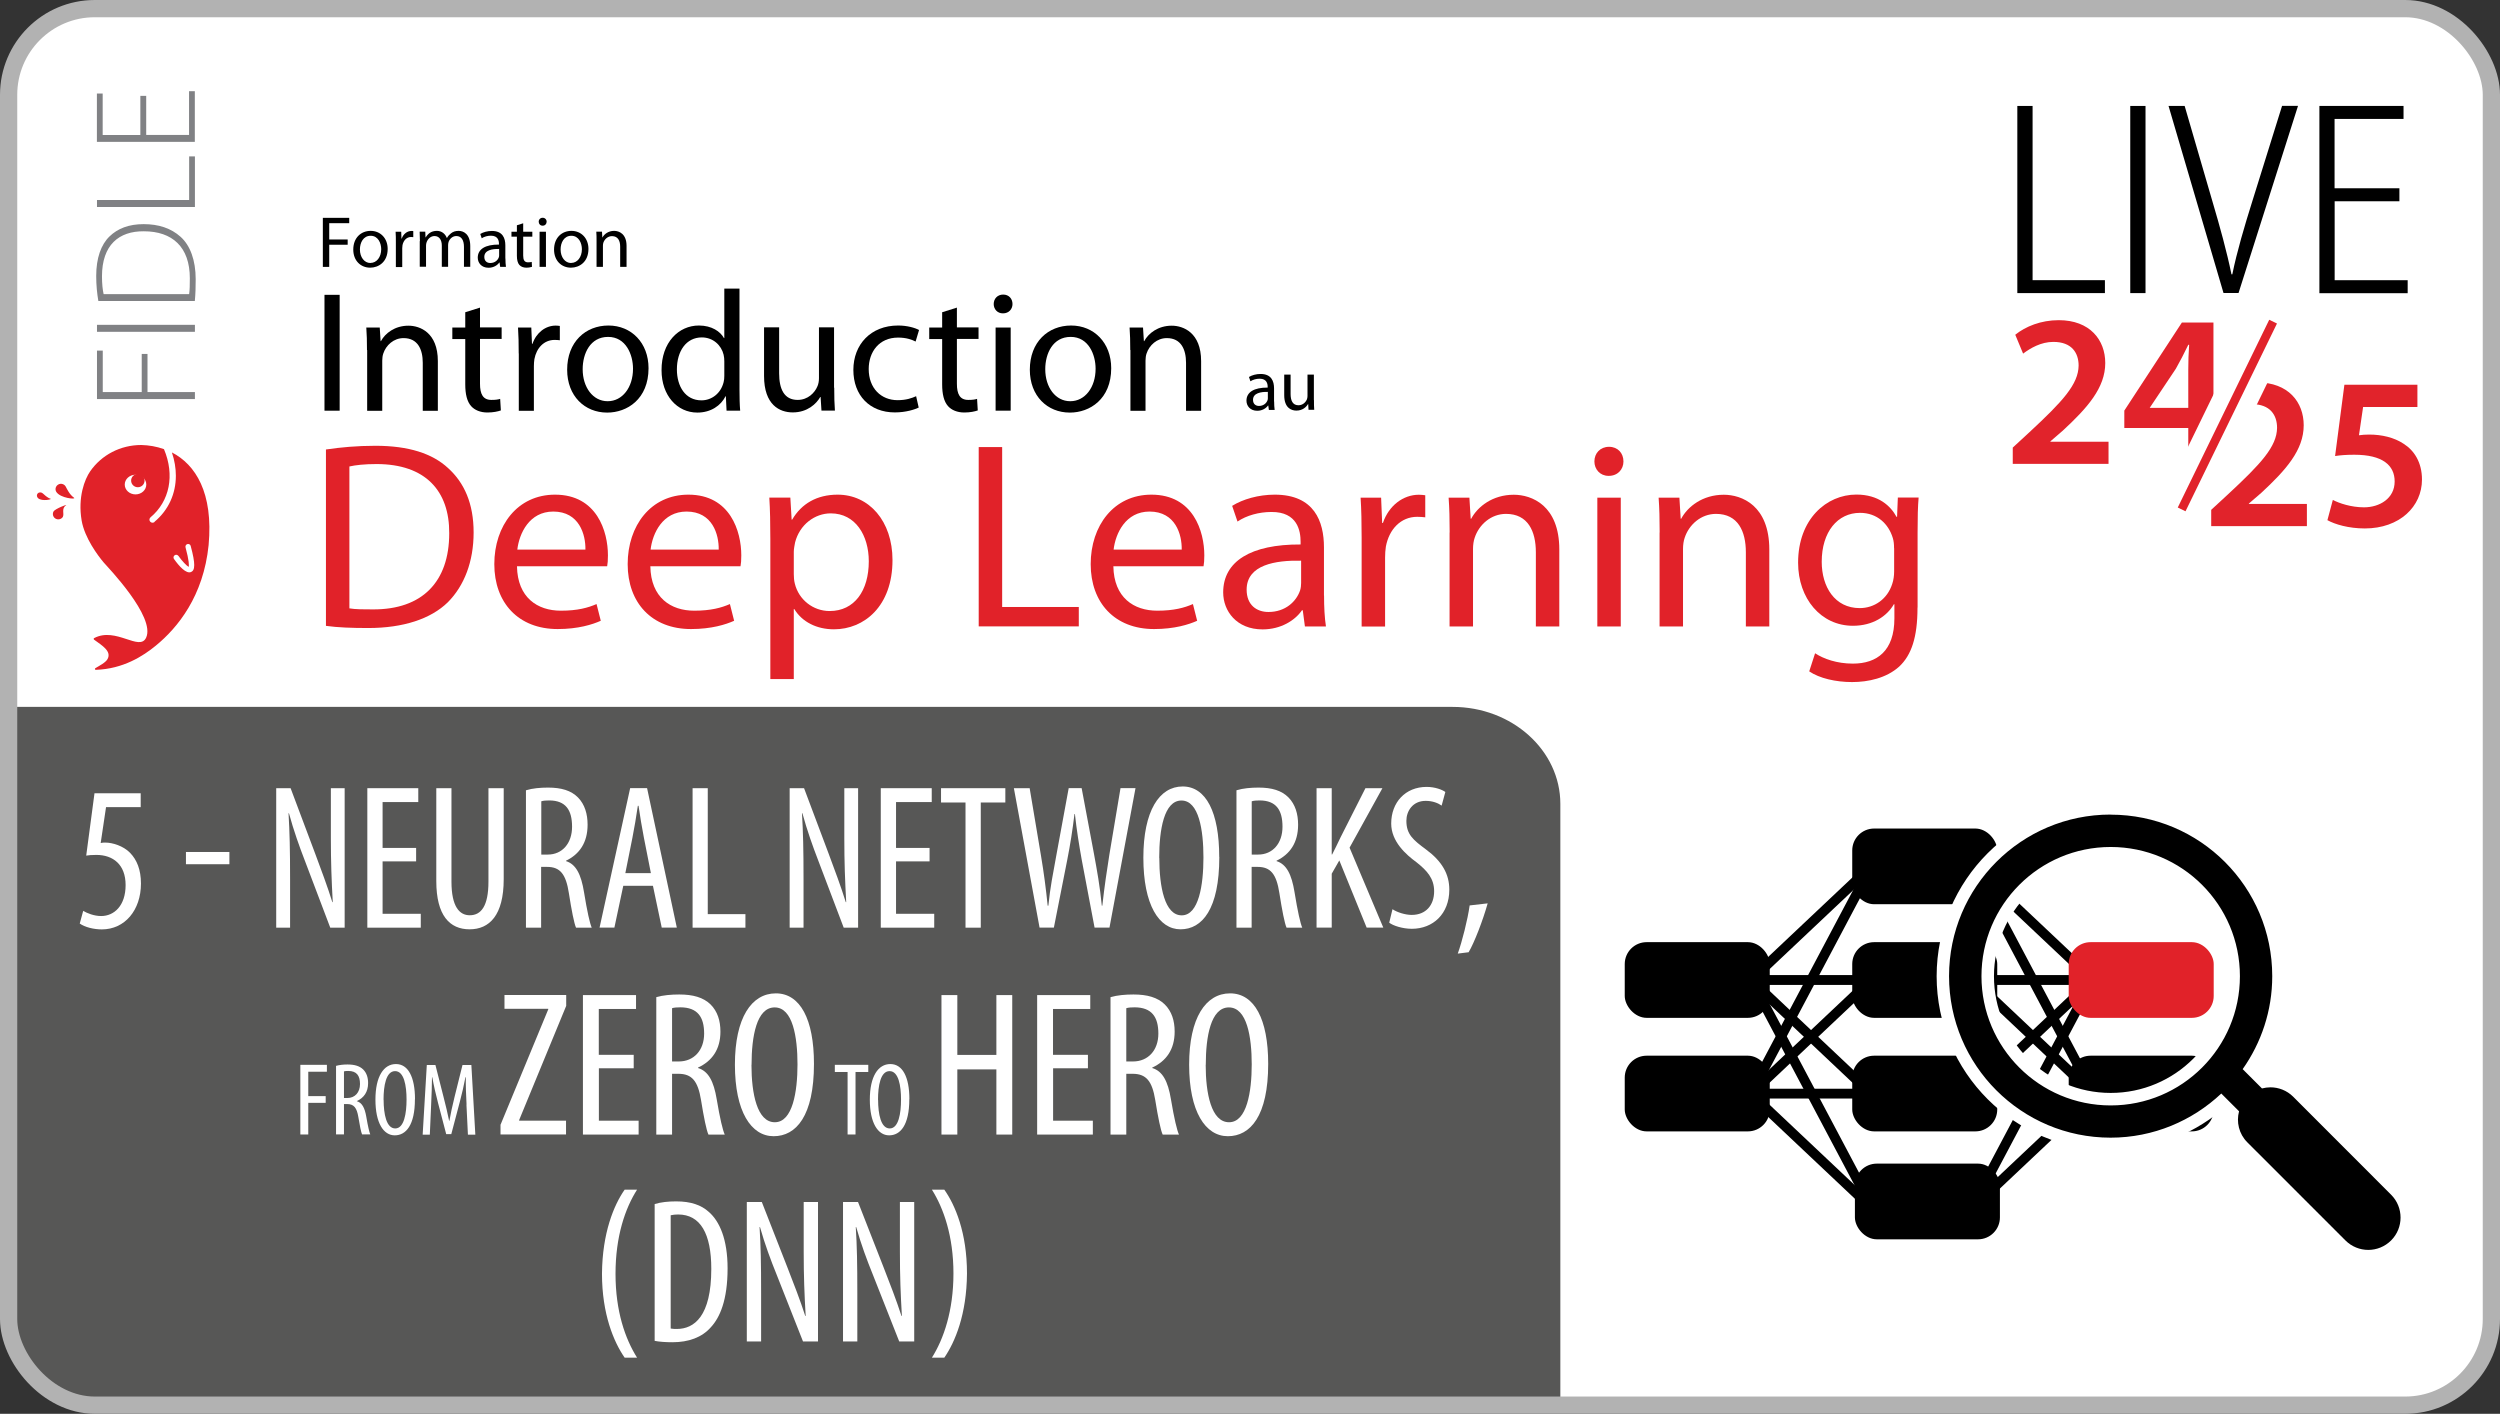<?xml version="1.0" encoding="UTF-8"?>
<svg id="Calque_2" data-name="Calque 2" xmlns="http://www.w3.org/2000/svg" viewBox="0 0 290 164">
  <rect x="0" y="0" width="290" height="164" fill="#333333" stroke="none"/>
  <defs>
    <style>
      .cls-1 {
        stroke: #e1232b;
        stroke-width: 1px;
      }

      .cls-1, .cls-2, .cls-3, .cls-4, .cls-5 {
        fill: none;
      }

      .cls-1, .cls-3, .cls-5 {
        stroke-miterlimit: 10;
      }

      .cls-6 {
        fill: #fff;
      }

      .cls-7 {
        fill: #e12229;
      }

      .cls-8 {
        fill: #575756;
      }

      .cls-9 {
        fill: #e1232b;
      }

      .cls-3 {
        stroke: #fff;
        stroke-width: 5.03px;
      }

      .cls-4 {
        stroke: #000;
        stroke-linecap: round;
        stroke-linejoin: round;
        stroke-width: 1.14px;
      }

      .cls-10 {
        fill: #808184;
      }

      .cls-5 {
        stroke: #b2b2b2;
        stroke-width: 2px;
      }
    </style>
  </defs>
  <g id="Calque_1-2" data-name="Calque 1">
    <g>
      <g>
        <rect class="cls-6" x="1" y="1" width="288" height="162" rx="10" ry="10"/>
        <path class="cls-8" d="M1,151.75v-69.75h167.5c6.9,0,12.5,5.04,12.5,11.25v69.75H13.5c-6.9,0-12.5-5.04-12.5-11.25Z"/>
        <g>
          <g>
            <path d="M234.01,12.29h1.77v20.21h8.39v1.5h-10.16V12.29Z"/>
            <path d="M248.88,12.29v21.71h-1.77V12.29h1.77Z"/>
            <path d="M257.93,34l-6.38-21.71h1.87l3.23,11.1c.85,2.87,1.67,5.83,2.2,8.43h.1c.53-2.62,1.41-5.58,2.31-8.45l3.46-11.09h1.85l-6.9,21.71h-1.74Z"/>
            <path d="M278.34,23.35h-7.52v9.15h8.47v1.51h-10.24V12.29h9.76v1.51h-8v8.04h7.52v1.5Z"/>
          </g>
          <g>
            <g>
              <path class="cls-9" d="M233.48,53.81v-1.89l1.94-1.79c3.86-3.58,5.67-5.55,5.7-7.72,0-1.46-.78-2.75-2.93-2.75-1.44,0-2.67.73-3.51,1.36l-.91-2.19c1.19-.96,2.98-1.69,5.04-1.69,3.63,0,5.4,2.3,5.4,4.97,0,2.88-2.07,5.2-4.92,7.84l-1.44,1.24v.05h6.74v2.57h-11.12Z"/>
              <path class="cls-9" d="M253.84,53.81v-4.16h-7.42v-2.02l6.68-10.22h3.66v9.89h2.12v2.35h-2.12v4.16h-2.93ZM253.84,47.31v-4.46c0-.93.03-1.89.1-2.85h-.1c-.5,1.03-.93,1.87-1.44,2.77l-3,4.49-.03.05h4.46Z"/>
            </g>
            <g>
              <path class="cls-9" d="M256.5,61.03v-1.89l1.94-1.79c3.86-3.58,5.67-5.55,5.7-7.72,0-1.46-.78-2.75-2.93-2.75-1.44,0-2.67.73-3.51,1.36l-.91-2.19c1.19-.96,2.98-1.69,5.04-1.69,3.63,0,5.4,2.3,5.4,4.97,0,2.88-2.07,5.2-4.92,7.84l-1.44,1.24v.05h6.73v2.57h-11.12Z"/>
              <path class="cls-9" d="M280.43,47.21h-6.31l-.48,3.28c.38-.05.71-.08,1.19-.08,1.44,0,2.88.33,3.98,1.06,1.24.78,2.14,2.17,2.14,4.16,0,3.13-2.6,5.67-6.63,5.67-1.89,0-3.48-.48-4.34-.96l.63-2.35c.71.38,2.12.86,3.61.86,1.82,0,3.56-1.03,3.56-3,0-1.87-1.39-3.1-4.67-3.1-.91,0-1.59.05-2.24.15l1.08-8.27h8.47v2.57Z"/>
            </g>
            <g>
              <line class="cls-3" x1="253.07" y1="59.09" x2="263.68" y2="37.31"/>
              <line class="cls-1" x1="253.07" y1="59.09" x2="263.68" y2="37.31"/>
            </g>
          </g>
        </g>
        <rect class="cls-5" x="1" y="1" width="288" height="162" rx="10" ry="10"/>
        <g>
          <g>
            <path d="M37.45,25.27h3.06v.62h-2.32v1.89h2.14v.61h-2.14v2.57h-.74v-5.69Z"/>
            <path d="M42.94,31.05c-1.1,0-1.96-.81-1.96-2.1,0-1.37.9-2.17,2.02-2.17s1.97.85,1.97,2.09c0,1.52-1.05,2.18-2.03,2.18h0ZM42.98,30.5c.71,0,1.24-.67,1.24-1.59,0-.69-.35-1.56-1.22-1.56s-1.25.81-1.25,1.59c0,.89.51,1.57,1.22,1.57h0Z"/>
            <path d="M45.92,28.15c0-.48,0-.89-.03-1.27h.65l.03.8h.03c.19-.55.64-.89,1.14-.89.08,0,.13,0,.2.02v.7c-.08,0-.15-.02-.25-.02-.52,0-.89.4-1,.95-.02.11-.03.23-.03.35v2.19h-.74v-2.81Z"/>
            <path d="M48.71,27.98c0-.43-.02-.77-.03-1.11h.65l.03.66h.03c.23-.39.61-.75,1.29-.75.55,0,.97.34,1.15.82h.02c.13-.24.3-.4.46-.53.24-.19.51-.29.89-.29.55,0,1.35.35,1.35,1.77v2.4h-.73v-2.31c0-.79-.3-1.26-.89-1.26-.43,0-.75.31-.89.67-.03.11-.06.24-.06.37v2.53h-.73v-2.46c0-.65-.29-1.11-.85-1.11-.46,0-.8.37-.92.74-.04.11-.06.24-.06.36v2.46h-.73v-2.98Z"/>
            <path d="M58.63,29.98c0,.35.02.7.06.98h-.67l-.07-.51h-.03c-.22.32-.67.61-1.25.61-.83,0-1.25-.58-1.25-1.17,0-.99.88-1.53,2.46-1.52v-.08c0-.34-.09-.95-.93-.95-.39,0-.78.11-1.07.3l-.17-.5c.34-.21.84-.35,1.35-.35,1.26,0,1.56.85,1.56,1.67v1.53ZM57.91,28.88c-.81-.02-1.73.13-1.73.92,0,.49.32.71.69.71.54,0,.89-.34,1-.68.03-.08.03-.16.03-.24v-.71Z"/>
            <path d="M60.69,25.9v.98h1.06v.57h-1.06v2.19c0,.51.14.79.56.79.2,0,.32-.02.43-.05l.03.57c-.14.05-.37.1-.66.1-.35,0-.62-.12-.8-.31-.2-.23-.29-.59-.29-1.07v-2.22h-.63v-.57h.63v-.75l.73-.23Z"/>
            <path d="M62.94,26.18c-.27,0-.45-.21-.45-.46,0-.26.19-.46.46-.46s.46.2.46.46c0,.25-.18.46-.46.46h0ZM62.59,30.96v-4.08h.74v4.08h-.74Z"/>
            <path d="M66.23,31.05c-1.1,0-1.96-.81-1.96-2.1,0-1.37.9-2.17,2.02-2.17s1.97.85,1.97,2.09c0,1.52-1.05,2.18-2.03,2.18h0ZM66.26,30.5c.71,0,1.24-.67,1.24-1.59,0-.69-.35-1.56-1.22-1.56s-1.25.81-1.25,1.59c0,.89.51,1.57,1.22,1.57h0Z"/>
            <path d="M69.2,27.98c0-.43,0-.77-.03-1.11h.66l.04.67h.02c.2-.38.68-.76,1.35-.76.57,0,1.44.34,1.44,1.74v2.44h-.74v-2.35c0-.66-.24-1.22-.95-1.22-.48,0-.86.35-1,.76-.03.09-.05.23-.05.35v2.46h-.74v-2.98Z"/>
          </g>
          <g>
            <path d="M39.4,34.2v13.44h-1.76v-13.44h1.76Z"/>
            <path d="M42.57,40.6c0-1.02-.02-1.81-.08-2.61h1.56l.1,1.58h.04c.48-.9,1.6-1.79,3.19-1.79,1.34,0,3.41.8,3.41,4.11v5.76h-1.75v-5.56c0-1.56-.58-2.87-2.23-2.87-1.14,0-2.03.82-2.35,1.79-.08.22-.12.54-.12.82v5.82h-1.75v-7.04Z"/>
            <path d="M55.68,35.67v2.31h2.51v1.34h-2.51v5.19c0,1.2.34,1.88,1.32,1.88.48,0,.76-.04,1.02-.12l.08,1.34c-.34.12-.88.24-1.56.24-.82,0-1.48-.28-1.89-.74-.48-.54-.68-1.4-.68-2.53v-5.25h-1.5v-1.34h1.5v-1.77l1.72-.54Z"/>
            <path d="M60.17,41c0-1.14-.02-2.11-.08-3.01h1.54l.08,1.89h.06c.44-1.3,1.52-2.11,2.69-2.11.18,0,.32.02.48.04v1.66c-.18-.02-.36-.04-.6-.04-1.24,0-2.11.94-2.35,2.23-.04.26-.06.54-.06.82v5.17h-1.75v-6.64Z"/>
            <path d="M70.42,47.86c-2.59,0-4.63-1.92-4.63-4.97,0-3.23,2.13-5.13,4.79-5.13s4.65,2.01,4.65,4.95c0,3.59-2.49,5.15-4.79,5.15h-.02ZM70.5,46.54c1.68,0,2.93-1.58,2.93-3.77,0-1.63-.82-3.69-2.89-3.69s-2.95,1.92-2.95,3.75c0,2.11,1.2,3.71,2.89,3.71h.02Z"/>
            <path d="M85.78,33.48v11.67c0,.86.02,1.83.08,2.49h-1.58l-.08-1.67h-.04c-.54,1.08-1.7,1.89-3.27,1.89-2.33,0-4.15-1.97-4.15-4.91-.02-3.23,1.99-5.19,4.33-5.19,1.5,0,2.49.7,2.91,1.46h.04v-5.74h1.75ZM84.02,41.91c0-.24-.02-.52-.08-.76-.26-1.1-1.22-2.01-2.53-2.01-1.81,0-2.89,1.59-2.89,3.71,0,1.97.98,3.59,2.85,3.59,1.18,0,2.25-.8,2.57-2.11.06-.22.08-.46.08-.74v-1.68Z"/>
            <path d="M96.77,44.98c0,1.02.02,1.89.08,2.65h-1.56l-.1-1.58h-.04c-.44.78-1.48,1.79-3.19,1.79-1.52,0-3.33-.86-3.33-4.23v-5.64h1.75v5.33c0,1.83.58,3.09,2.15,3.09,1.18,0,1.99-.82,2.31-1.62.1-.24.16-.56.16-.9v-5.9h1.75v7Z"/>
            <path d="M106.57,47.28c-.46.22-1.48.56-2.77.56-2.91,0-4.81-1.97-4.81-4.93s2.03-5.15,5.19-5.15c1.04,0,1.95.26,2.43.52l-.4,1.34c-.42-.22-1.08-.46-2.03-.46-2.21,0-3.41,1.66-3.41,3.65,0,2.23,1.44,3.61,3.35,3.61,1,0,1.66-.24,2.15-.46l.3,1.32Z"/>
            <path d="M111,35.67v2.31h2.51v1.34h-2.51v5.19c0,1.2.34,1.88,1.32,1.88.48,0,.76-.04,1.02-.12l.08,1.34c-.34.12-.88.24-1.56.24-.82,0-1.48-.28-1.89-.74-.48-.54-.68-1.4-.68-2.53v-5.25h-1.5v-1.34h1.5v-1.77l1.72-.54Z"/>
            <path d="M116.33,36.35c-.64,0-1.06-.5-1.06-1.08,0-.62.44-1.1,1.1-1.1s1.08.48,1.08,1.1c0,.58-.42,1.08-1.1,1.08h-.02ZM115.49,47.64v-9.65h1.75v9.65h-1.75Z"/>
            <path d="M124.09,47.86c-2.59,0-4.63-1.92-4.63-4.97,0-3.23,2.13-5.13,4.79-5.13s4.65,2.01,4.65,4.95c0,3.59-2.49,5.15-4.79,5.15h-.02ZM124.16,46.54c1.68,0,2.93-1.58,2.93-3.77,0-1.63-.82-3.69-2.89-3.69s-2.95,1.92-2.95,3.75c0,2.11,1.2,3.71,2.89,3.71h.02Z"/>
            <path d="M131.11,40.6c0-1.02-.02-1.81-.08-2.61h1.56l.1,1.58h.04c.48-.9,1.6-1.79,3.19-1.79,1.34,0,3.41.8,3.41,4.11v5.76h-1.75v-5.56c0-1.56-.58-2.87-2.23-2.87-1.14,0-2.03.82-2.35,1.79-.08.22-.12.54-.12.82v5.82h-1.75v-7.04Z"/>
          </g>
          <g>
            <path d="M147.8,46.57c0,.35.02.7.06.98h-.67l-.07-.51h-.03c-.22.32-.67.61-1.25.61-.83,0-1.25-.58-1.25-1.17,0-.99.88-1.53,2.46-1.52v-.08c0-.34-.09-.95-.93-.95-.39,0-.78.11-1.07.3l-.17-.5c.34-.21.84-.35,1.35-.35,1.26,0,1.56.85,1.56,1.67v1.53ZM147.08,45.46c-.81-.02-1.73.13-1.73.92,0,.49.32.71.69.71.54,0,.89-.34,1-.68.03-.08.03-.16.03-.24v-.71Z"/>
            <path d="M152.42,46.42c0,.43,0,.8.03,1.12h-.66l-.04-.67h-.02c-.19.33-.62.76-1.35.76-.64,0-1.41-.36-1.41-1.79v-2.39h.74v2.25c0,.78.25,1.31.91,1.31.5,0,.84-.35.98-.68.04-.1.07-.24.07-.38v-2.5h.74v2.96Z"/>
          </g>
          <g>
            <path class="cls-7" d="M37.81,52.14c1.67-.25,3.61-.43,5.74-.43,3.86,0,6.61.9,8.43,2.59,1.88,1.7,2.96,4.11,2.96,7.47s-1.08,6.17-2.99,8.09c-1.98,1.94-5.19,2.99-9.23,2.99-1.94,0-3.52-.06-4.91-.25v-20.47ZM40.53,70.57c.68.12,1.67.12,2.72.12,5.74.03,8.86-3.21,8.86-8.83.03-4.91-2.75-8.03-8.43-8.03-1.39,0-2.44.12-3.15.28v16.45Z"/>
            <path class="cls-7" d="M59.97,65.69c.06,3.64,2.38,5.15,5.09,5.15,1.94,0,3.15-.34,4.14-.77l.49,1.94c-.96.43-2.62.96-5,.96-4.57,0-7.35-3.06-7.35-7.53s2.69-8.06,7.04-8.06c4.88,0,6.14,4.29,6.14,7.04,0,.56-.03.96-.09,1.27h-10.46ZM67.91,63.75c.03-1.73-.71-4.41-3.73-4.41-2.78,0-3.95,2.53-4.17,4.41h7.9Z"/>
            <path class="cls-7" d="M75.44,65.69c.06,3.64,2.38,5.15,5.09,5.15,1.94,0,3.15-.34,4.14-.77l.49,1.94c-.96.43-2.62.96-5,.96-4.57,0-7.35-3.06-7.35-7.53s2.69-8.06,7.04-8.06c4.88,0,6.14,4.29,6.14,7.04,0,.56-.03.96-.09,1.27h-10.46ZM83.37,63.75c.03-1.73-.71-4.41-3.73-4.41-2.78,0-3.95,2.53-4.17,4.41h7.9Z"/>
            <path class="cls-7" d="M89.36,62.6c0-1.91-.03-3.46-.12-4.88h2.44l.15,2.56h.06c1.08-1.85,2.87-2.9,5.28-2.9,3.64,0,6.36,3.06,6.36,7.59,0,5.37-3.3,8.03-6.79,8.03-2.01,0-3.7-.86-4.6-2.35h-.06v8.12h-2.72v-16.17ZM92.08,66.59c0,.37.03.77.12,1.11.46,1.88,2.13,3.18,4.04,3.18,2.87,0,4.54-2.35,4.54-5.77,0-2.99-1.54-5.56-4.41-5.56-1.85,0-3.61,1.3-4.14,3.37-.06.34-.15.74-.15,1.08v2.59Z"/>
            <path class="cls-7" d="M113.53,51.86h2.72v18.55h8.89v2.25h-11.61v-20.8Z"/>
            <path class="cls-7" d="M129.15,65.69c.06,3.64,2.38,5.15,5.09,5.15,1.94,0,3.15-.34,4.14-.77l.49,1.94c-.96.43-2.62.96-5,.96-4.57,0-7.35-3.06-7.35-7.53s2.69-8.06,7.04-8.06c4.88,0,6.14,4.29,6.14,7.04,0,.56-.03.96-.09,1.27h-10.46ZM137.08,63.75c.03-1.73-.71-4.41-3.73-4.41-2.78,0-3.95,2.53-4.17,4.41h7.9Z"/>
            <path class="cls-7" d="M153.59,69.09c0,1.3.06,2.56.22,3.58h-2.44l-.25-1.88h-.09c-.8,1.17-2.44,2.22-4.57,2.22-3.02,0-4.57-2.13-4.57-4.29,0-3.61,3.21-5.59,8.98-5.56v-.31c0-1.23-.34-3.49-3.4-3.46-1.42,0-2.87.4-3.92,1.11l-.62-1.82c1.23-.77,3.06-1.3,4.94-1.3,4.6,0,5.71,3.12,5.71,6.11v5.59ZM150.94,65.04c-2.96-.06-6.33.46-6.33,3.36,0,1.79,1.17,2.59,2.53,2.59,1.98,0,3.24-1.23,3.67-2.5.09-.28.12-.59.12-.86v-2.59Z"/>
            <path class="cls-7" d="M157.95,62.39c0-1.76-.03-3.27-.12-4.66h2.38l.12,2.93h.09c.68-2.01,2.35-3.27,4.17-3.27.28,0,.49.03.74.06v2.56c-.28-.03-.56-.06-.93-.06-1.91,0-3.27,1.45-3.64,3.46-.06.4-.09.83-.09,1.27v8h-2.72v-10.28Z"/>
            <path class="cls-7" d="M168.16,61.77c0-1.57-.03-2.81-.12-4.04h2.41l.15,2.44h.06c.74-1.39,2.47-2.78,4.94-2.78,2.07,0,5.28,1.23,5.28,6.36v8.92h-2.72v-8.61c0-2.41-.9-4.45-3.46-4.45-1.76,0-3.15,1.27-3.64,2.78-.12.34-.19.83-.19,1.27v9.01h-2.72v-10.9Z"/>
            <path class="cls-7" d="M186.59,55.2c-.99,0-1.64-.77-1.64-1.67,0-.96.68-1.7,1.7-1.7s1.67.74,1.67,1.7c0,.9-.65,1.67-1.7,1.67h-.03ZM185.29,72.67v-14.94h2.72v14.94h-2.72Z"/>
            <path class="cls-7" d="M192.52,61.77c0-1.57-.03-2.81-.12-4.04h2.41l.15,2.44h.06c.74-1.39,2.47-2.78,4.94-2.78,2.07,0,5.28,1.23,5.28,6.36v8.92h-2.72v-8.61c0-2.41-.9-4.45-3.46-4.45-1.76,0-3.15,1.27-3.64,2.78-.12.34-.19.83-.19,1.27v9.01h-2.72v-10.9Z"/>
            <path class="cls-7" d="M222.43,70.48c0,3.46-.71,5.53-2.13,6.85-1.48,1.33-3.58,1.79-5.46,1.79s-3.77-.43-4.97-1.24l.68-2.1c.99.65,2.53,1.2,4.38,1.2,2.78,0,4.82-1.45,4.82-5.25v-1.64h-.06c-.8,1.39-2.44,2.5-4.75,2.5-3.7,0-6.36-3.15-6.36-7.32,0-5.06,3.3-7.9,6.76-7.9,2.59,0,3.98,1.33,4.66,2.59h.06l.09-2.25h2.41c-.09,1.05-.12,2.28-.12,4.08v8.67ZM219.71,63.59c0-.43-.03-.83-.15-1.2-.49-1.6-1.79-2.9-3.8-2.9-2.59,0-4.44,2.19-4.44,5.68,0,2.9,1.51,5.37,4.41,5.37,1.7,0,3.21-1.05,3.77-2.81.15-.43.22-.96.22-1.45v-2.69Z"/>
          </g>
        </g>
        <g>
          <g>
            <g>
              <path class="cls-2" d="M21.52,63.49c.43,1.58.41,2.1.37,2.27-.24-.12-.77-.68-1.19-1.27-.1-.14-.29-.17-.44-.08-.14.1-.18.29-.08.43.59.83,1.42,1.77,1.99,1.51.22-.1.36-.31.36-.81,0-.45-.12-1.14-.41-2.21-.04-.16-.22-.26-.38-.22-.17.04-.27.21-.22.38Z"/>
              <path class="cls-7" d="M7.3,59.92c.17-.3-.2-.92.35-1.3.28-.2-1.28.41-1.44.71s-.06.67.25.84c.3.16.68.06.85-.24Z"/>
              <path class="cls-7" d="M17.93,60.55c-.15.13-.38.11-.51-.04-.13-.15-.11-.37.04-.5,2.23-1.87,2.83-4.9,1.56-7.91-.86-.31-1.76-.46-2.64-.48-2.39,0-4.6,1.14-5.93,3.07-.62.9-1.44,2.97-.98,5.69.34,2,1.88,4.07,2.57,4.88.42.49,6.03,6.29,4.91,8.71-.76,1.64-3.51-1.29-6.03.05-.07.04-.07.13-.01.18.94.68,2.07,1.35,1.56,2.26-.23.41-.95.77-1.41,1.05-.09.06-.05.2.06.19,3.16-.1,5.49-1.6,6.96-2.81,2.55-2.09,5.52-5.75,6.12-11.66.56-6.09-1.53-9.34-4.26-10.75.31.92.46,1.83.46,2.71,0,2.08-.85,3.98-2.48,5.34ZM22.12,63.33c.29,1.07.41,1.76.41,2.21,0,.5-.14.71-.36.81-.57.26-1.4-.68-1.99-1.51-.1-.14-.06-.33.08-.43.14-.1.34-.06.44.08.42.59.95,1.15,1.19,1.27.04-.16.06-.69-.37-2.27-.04-.16.05-.33.22-.38.17-.04.34.05.38.22Z"/>
              <path class="cls-7" d="M8.59,57.74c-.54-.38-.81-1.01-.97-1.3s-.55-.41-.85-.24c-.3.16-.42.54-.25.84.46.77,2.35.91,2.07.71Z"/>
              <path class="cls-7" d="M5.87,57.86c-.42-.14-.73-.48-.91-.63-.17-.15-.43-.15-.58,0-.15.16-.13.42.05.57.46.39,1.66.12,1.44.05Z"/>
            </g>
            <g>
              <ellipse class="cls-6" cx="15.72" cy="56.21" rx="1.25" ry="1.14"/>
              <ellipse class="cls-7" cx="15.99" cy="55.75" rx=".78" ry=".77"/>
            </g>
          </g>
          <g>
            <path class="cls-10" d="M11.25,46.28v-5.61h.67v4.81h4.52v-4.42h.67v4.42h5.5v.81h-11.36Z"/>
            <path class="cls-10" d="M11.25,37.68h11.36v.81h-11.36v-.81Z"/>
            <path class="cls-10" d="M11.41,34.93c-.15-.88-.25-1.84-.25-2.92,0-2.07.56-3.64,1.55-4.59.94-.91,2.23-1.42,3.95-1.42s3.17.46,4.3,1.48c1.1.99,1.74,2.71,1.74,4.91,0,.88-.02,1.7-.1,2.53h-11.18ZM21.94,34.12c.07-.46.08-1.11.08-1.84,0-3.64-2.04-5.45-5.33-5.45-2.88-.03-4.86,1.57-4.86,5.23,0,.88.08,1.57.19,2.06h9.91Z"/>
            <path class="cls-10" d="M11.25,24.01v-.81h10.69v-5.06h.67v5.87h-11.36Z"/>
            <path class="cls-10" d="M16.96,11.11v4.54h4.97v-5.07h.67v5.88h-11.36v-5.61h.67v4.81h4.37v-4.54h.67Z"/>
          </g>
        </g>
      </g>
      <g>
        <rect class="cls-2" x="1" y="91" width="180" height="71.83"/>
        <path class="cls-6" d="M16.34,93.63h-4.04l-.62,4.16c.19-.05.34-.05.56-.05.8,0,2.06.38,2.84,1.18.8.82,1.27,1.97,1.27,3.57,0,3.1-1.88,5.32-4.54,5.32-.92,0-1.96-.25-2.56-.68l.4-1.47c.45.27,1.26.6,2.08.6,1.52,0,2.84-1.21,2.84-3.59s-1.45-3.5-3.39-3.5c-.55,0-.89.03-1.18.08l.96-7.23h5.36v1.62Z"/>
        <path class="cls-6" d="M26.61,98.83v1.42h-5.04v-1.42h5.04Z"/>
        <path class="cls-6" d="M32.04,107.61v-16.18h1.67l2.85,7.59c.65,1.74,1.45,3.88,1.99,5.63h.05c-.14-2.54-.22-4.63-.22-7.43v-5.79h1.6v16.18h-1.67l-2.95-7.78c-.63-1.63-1.29-3.47-1.84-5.49h-.05c.13,2.16.18,4.21.18,7.67v5.6h-1.6Z"/>
        <path class="cls-6" d="M48.27,99.92h-3.89v6.08h4.43v1.61h-6.2v-16.18h5.91v1.61h-4.14v5.32h3.89v1.56Z"/>
        <path class="cls-6" d="M52.37,91.43v10.84c0,2.92.94,3.9,2.12,3.9,1.31,0,2.17-1.05,2.17-3.9v-10.84h1.77v10.55c0,4.2-1.66,5.82-3.96,5.82s-3.86-1.59-3.86-5.6v-10.77h1.77Z"/>
        <path class="cls-6" d="M61.02,91.67c.75-.23,1.67-.31,2.55-.31,1.53,0,2.68.33,3.49,1.16.77.8,1.1,1.88,1.1,3.15,0,2.07-.94,3.42-2.5,4.17v.05c1.14.36,1.75,1.51,2.09,3.63.36,2.21.67,3.59.89,4.09h-1.82c-.22-.48-.52-2.01-.83-4-.34-2.22-1.02-3.05-2.52-3.05h-.7v7.05h-1.76v-15.94ZM62.79,99.13h.75c1.68,0,2.82-1.3,2.82-3.23s-.73-3.04-2.64-3.05c-.36,0-.7.02-.93.1v6.19Z"/>
        <path class="cls-6" d="M72.3,102.75l-1.03,4.85h-1.72l3.55-16.18h1.96l3.45,16.18h-1.75l-1.02-4.85h-3.45ZM75.5,101.27l-.81-4.11c-.23-1.15-.44-2.48-.62-3.69h-.08c-.18,1.23-.41,2.61-.63,3.71l-.82,4.1h2.95Z"/>
        <path class="cls-6" d="M80.33,91.43h1.77v14.61h4.37v1.57h-6.13v-16.18Z"/>
        <path class="cls-6" d="M91.6,107.61v-16.18h1.67l2.85,7.59c.65,1.74,1.45,3.88,1.99,5.63h.05c-.14-2.54-.22-4.63-.22-7.43v-5.79h1.6v16.18h-1.67l-2.95-7.78c-.63-1.63-1.29-3.47-1.84-5.49h-.05c.13,2.16.18,4.21.18,7.67v5.6h-1.6Z"/>
        <path class="cls-6" d="M107.83,99.92h-3.89v6.08h4.43v1.61h-6.2v-16.18h5.91v1.61h-4.14v5.32h3.89v1.56Z"/>
        <path class="cls-6" d="M112,93.09h-2.84v-1.66h7.46v1.66h-2.85v14.52h-1.77v-14.52Z"/>
        <path class="cls-6" d="M120.59,107.61l-2.98-16.18h1.83l1.31,7.8c.34,2.03.58,3.85.78,5.83h.08c.2-2.05.55-3.79.93-5.87l1.43-7.77h1.5l1.43,7.62c.35,1.91.69,3.75.91,6.02h.06c.26-2.34.53-4.1.82-5.94l1.29-7.7h1.74l-3.02,16.18h-1.73l-1.49-7.87c-.31-1.72-.6-3.53-.79-5.31h-.05c-.22,1.83-.49,3.57-.85,5.38l-1.54,7.8h-1.66Z"/>
        <path class="cls-6" d="M141.44,99.41c0,6.05-1.99,8.39-4.5,8.39s-4.31-2.86-4.31-8.3,1.85-8.27,4.56-8.27,4.24,3,4.24,8.17ZM134.48,99.52c0,3.33.62,6.66,2.6,6.66s2.52-3.53,2.52-6.71-.53-6.61-2.55-6.61-2.58,3.38-2.58,6.66Z"/>
        <path class="cls-6" d="M143.44,91.67c.75-.23,1.67-.31,2.55-.31,1.53,0,2.68.33,3.49,1.16.77.8,1.1,1.88,1.1,3.15,0,2.07-.94,3.42-2.5,4.17v.05c1.14.36,1.75,1.51,2.09,3.63.36,2.21.67,3.59.89,4.09h-1.82c-.22-.48-.52-2.01-.83-4-.34-2.22-1.02-3.05-2.52-3.05h-.7v7.05h-1.76v-15.94ZM145.2,99.13h.75c1.68,0,2.82-1.3,2.82-3.23s-.73-3.04-2.64-3.05c-.36,0-.7.02-.93.1v6.19Z"/>
        <path class="cls-6" d="M152.72,91.43h1.76v7.69h.05c.35-.68.66-1.33.96-1.96l2.9-5.73h1.97l-3.81,6.9,3.91,9.27h-1.93l-3.17-7.79-.88,1.54v6.25h-1.76v-16.18Z"/>
        <path class="cls-6" d="M161.53,105.47c.52.35,1.46.66,2.23.66,1.63,0,2.6-1.11,2.6-2.75,0-1.49-.84-2.4-2.05-3.36-1.22-.89-2.93-2.4-2.93-4.49,0-2.45,1.64-4.25,4.11-4.25.96,0,1.8.32,2.17.59l-.43,1.58c-.4-.29-1.05-.55-1.85-.55-1.52,0-2.24,1.2-2.24,2.31,0,1.6.81,2.24,2.28,3.33,1.87,1.38,2.7,2.87,2.7,4.66,0,2.8-1.88,4.54-4.35,4.54-1.06,0-2.18-.36-2.62-.71l.38-1.57Z"/>
        <path class="cls-6" d="M169.1,110.62c.5-1.38,1.15-3.94,1.38-5.59l2.09-.24c-.54,1.94-1.56,4.59-2.21,5.67l-1.27.16Z"/>
        <path class="cls-6" d="M34.84,123.52h3.08v.8h-2.16v2.83h2.02v.78h-2.02v3.67h-.92v-8.08Z"/>
        <path class="cls-6" d="M38.98,123.64c.39-.11.87-.16,1.33-.16.8,0,1.4.17,1.82.58.4.4.57.94.57,1.58,0,1.03-.49,1.71-1.3,2.08v.02c.59.18.91.75,1.09,1.81.19,1.11.35,1.79.46,2.04h-.95c-.11-.24-.27-1-.43-2-.18-1.11-.53-1.52-1.31-1.52h-.36v3.52h-.92v-7.96ZM39.9,127.37h.39c.88,0,1.47-.65,1.47-1.62s-.38-1.52-1.37-1.52c-.19,0-.37.01-.49.05v3.09Z"/>
        <path class="cls-6" d="M48.13,127.51c0,3.02-1.04,4.19-2.34,4.19s-2.24-1.43-2.24-4.14.97-4.13,2.38-4.13,2.21,1.5,2.21,4.08ZM44.5,127.57c0,1.66.32,3.33,1.35,3.33s1.31-1.76,1.31-3.35-.28-3.3-1.33-3.3-1.34,1.69-1.34,3.33Z"/>
        <path class="cls-6" d="M54.12,128.13c-.05-1.07-.11-2.25-.08-3.17h-.05c-.17.9-.39,1.87-.64,2.81l-1,3.79h-.59l-.95-3.63c-.27-1.03-.5-2.03-.66-2.96h-.04c0,.95-.05,2.08-.1,3.23l-.15,3.42h-.83l.48-8.08h1l.94,3.7c.27,1.07.47,1.86.65,2.78h.03c.16-.92.34-1.69.6-2.78l.92-3.7h1.03l.46,8.08h-.86l-.17-3.48Z"/>
        <path class="cls-6" d="M58.05,130.5l5.55-13.42v-.06h-5.08v-1.6h7.16v1.26l-5.46,13.25v.07h5.44v1.6h-7.6v-1.1Z"/>
        <path class="cls-6" d="M73.52,123.92h-4.05v6.08h4.61v1.61h-6.46v-16.18h6.16v1.61h-4.32v5.32h4.05v1.56Z"/>
        <path class="cls-6" d="M76.13,115.67c.78-.23,1.74-.31,2.66-.31,1.59,0,2.79.33,3.64,1.16.8.8,1.14,1.88,1.14,3.15,0,2.07-.98,3.42-2.6,4.17v.05c1.19.36,1.82,1.51,2.17,3.63.37,2.21.7,3.59.93,4.09h-1.89c-.23-.48-.54-2.01-.86-4-.36-2.22-1.06-3.05-2.63-3.05h-.73v7.05h-1.83v-15.94ZM77.96,123.13h.78c1.75,0,2.94-1.3,2.94-3.23s-.76-3.04-2.75-3.05c-.37,0-.73.02-.97.1v6.19Z"/>
        <path class="cls-6" d="M94.42,123.41c0,6.05-2.07,8.39-4.68,8.39s-4.49-2.86-4.49-8.3,1.93-8.27,4.75-8.27,4.42,3,4.42,8.17ZM87.17,123.52c0,3.33.65,6.66,2.71,6.66s2.63-3.53,2.63-6.71-.55-6.61-2.65-6.61-2.68,3.38-2.68,6.66Z"/>
        <path class="cls-6" d="M98.32,124.35h-1.48v-.83h3.88v.83h-1.48v7.25h-.92v-7.25Z"/>
        <path class="cls-6" d="M105.48,127.51c0,3.02-1.04,4.19-2.34,4.19s-2.24-1.43-2.24-4.14.97-4.13,2.38-4.13,2.21,1.5,2.21,4.08ZM101.86,127.57c0,1.66.32,3.33,1.35,3.33s1.31-1.76,1.31-3.35-.28-3.3-1.33-3.3-1.34,1.69-1.34,3.33Z"/>
        <path class="cls-6" d="M111.05,115.43v6.94h4.53v-6.94h1.84v16.18h-1.84v-7.56h-4.53v7.56h-1.84v-16.18h1.84Z"/>
        <path class="cls-6" d="M126.21,123.92h-4.05v6.08h4.61v1.61h-6.46v-16.18h6.16v1.61h-4.32v5.32h4.05v1.56Z"/>
        <path class="cls-6" d="M128.82,115.67c.78-.23,1.74-.31,2.66-.31,1.59,0,2.79.33,3.64,1.16.8.8,1.14,1.88,1.14,3.15,0,2.07-.98,3.42-2.6,4.17v.05c1.19.36,1.82,1.51,2.17,3.63.37,2.21.7,3.59.93,4.09h-1.89c-.23-.48-.54-2.01-.86-4-.36-2.22-1.06-3.05-2.63-3.05h-.73v7.05h-1.83v-15.94ZM130.65,123.13h.78c1.75,0,2.94-1.3,2.94-3.23s-.76-3.04-2.75-3.05c-.37,0-.73.02-.97.1v6.19Z"/>
        <path class="cls-6" d="M147.11,123.41c0,6.05-2.07,8.39-4.68,8.39s-4.49-2.86-4.49-8.3,1.93-8.27,4.75-8.27,4.42,3,4.42,8.17ZM139.86,123.52c0,3.33.65,6.66,2.71,6.66s2.63-3.53,2.63-6.71-.55-6.61-2.65-6.61-2.68,3.38-2.68,6.66Z"/>
        <path class="cls-6" d="M73.9,138c-1.37,2.15-2.5,5.39-2.5,9.76s1.13,7.55,2.5,9.73h-1.44c-1.26-1.82-2.63-5.05-2.63-9.74.04-4.72,1.37-7.95,2.63-9.75h1.44Z"/>
        <path class="cls-6" d="M75.95,139.67c.7-.22,1.56-.31,2.48-.31,1.7,0,2.91.42,3.79,1.22,1.25,1.08,2.18,3.18,2.18,6.55,0,3.7-.9,5.71-1.94,6.83-1.04,1.19-2.6,1.74-4.46,1.74-.75,0-1.53-.05-2.06-.16v-15.87ZM77.79,154.11c.27.05.54.05.71.05,2.03,0,4.01-1.47,4.01-6.97,0-4.07-1.25-6.31-3.85-6.31-.29,0-.61.03-.86.09v13.15Z"/>
        <path class="cls-6" d="M86.63,155.61v-16.18h1.74l2.97,7.59c.68,1.74,1.51,3.88,2.07,5.63h.05c-.15-2.54-.23-4.63-.23-7.43v-5.79h1.66v16.18h-1.74l-3.07-7.78c-.66-1.63-1.35-3.47-1.92-5.49h-.05c.14,2.16.18,4.21.18,7.67v5.6h-1.66Z"/>
        <path class="cls-6" d="M97.79,155.61v-16.18h1.74l2.97,7.59c.68,1.74,1.51,3.88,2.07,5.63h.05c-.15-2.54-.23-4.63-.23-7.43v-5.79h1.66v16.18h-1.74l-3.07-7.78c-.66-1.63-1.35-3.47-1.92-5.49h-.05c.14,2.16.18,4.21.18,7.67v5.6h-1.66Z"/>
        <path class="cls-6" d="M108.1,157.49c1.37-2.17,2.5-5.45,2.5-9.77s-1.14-7.56-2.5-9.72h1.44c1.26,1.79,2.63,4.98,2.63,9.73-.04,4.74-1.37,7.92-2.63,9.76h-1.44Z"/>
      </g>
      <g>
        <g>
          <g>
            <g>
              <line class="cls-4" x1="203.1" y1="113.68" x2="217.06" y2="100.51"/>
              <line class="cls-4" x1="203.1" y1="113.68" x2="217.06" y2="113.68"/>
              <line class="cls-4" x1="203.1" y1="113.68" x2="217.06" y2="126.86"/>
              <line class="cls-4" x1="203.1" y1="126.86" x2="217.06" y2="100.51"/>
              <line class="cls-4" x1="203.1" y1="126.86" x2="217.06" y2="113.68"/>
              <line class="cls-4" x1="217.06" y1="126.86" x2="203.1" y2="126.86"/>
            </g>
            <g>
              <line class="cls-4" x1="203.25" y1="127.03" x2="217.21" y2="140.2"/>
              <line class="cls-4" x1="203.25" y1="113.85" x2="217.21" y2="140.2"/>
            </g>
          </g>
          <g>
            <g>
              <line class="cls-4" x1="242.8" y1="113.68" x2="228.84" y2="100.51"/>
              <line class="cls-4" x1="242.8" y1="113.68" x2="228.84" y2="113.68"/>
              <line class="cls-4" x1="242.8" y1="113.68" x2="228.84" y2="126.86"/>
              <line class="cls-4" x1="242.8" y1="126.86" x2="228.84" y2="100.51"/>
              <line class="cls-4" x1="242.8" y1="126.86" x2="228.84" y2="113.68"/>
              <line class="cls-4" x1="228.84" y1="126.86" x2="242.8" y2="126.86"/>
            </g>
            <g>
              <line class="cls-4" x1="242.65" y1="127.03" x2="228.69" y2="140.2"/>
              <line class="cls-4" x1="242.65" y1="113.85" x2="228.69" y2="140.2"/>
            </g>
          </g>
          <rect x="214.86" y="96.11" width="16.82" height="8.78" rx="2.54" ry="2.54"/>
          <rect x="188.47" y="109.29" width="16.82" height="8.78" rx="2.54" ry="2.54"/>
          <rect x="188.47" y="122.46" width="16.82" height="8.78" rx="2.54" ry="2.54"/>
          <rect class="cls-7" x="239.97" y="109.29" width="16.82" height="8.78" rx="2.54" ry="2.54"/>
          <rect x="239.97" y="122.46" width="16.82" height="8.78" rx="2.54" ry="2.54"/>
          <rect x="214.86" y="109.29" width="16.82" height="8.78" rx="2.54" ry="2.54"/>
          <rect x="214.86" y="122.46" width="16.82" height="8.78" rx="2.54" ry="2.54"/>
          <rect x="215.17" y="134.98" width="16.82" height="8.78" rx="2.54" ry="2.54"/>
        </g>
        <g>
          <path d="M274.73,145.73c-1.2,0-2.32-.47-3.16-1.31l-11.38-11.37c-1.01-1.01-1.47-2.47-1.24-3.88l-1.29-1.29c-3.56,3.13-8.08,4.84-12.82,4.84-10.73,0-19.47-8.73-19.47-19.46s8.73-19.47,19.47-19.47,19.46,8.73,19.46,19.46c0,3.82-1.11,7.5-3.22,10.7l1.54,1.54c.25-.04.49-.06.74-.06,1.19,0,2.31.46,3.15,1.3l11.37,11.38c.85.84,1.31,1.97,1.31,3.16s-.47,2.32-1.31,3.16c-.84.85-1.97,1.31-3.16,1.31ZM244.84,98.98c-7.86,0-14.26,6.4-14.26,14.26s6.4,14.26,14.26,14.26,14.26-6.4,14.26-14.26-6.4-14.26-14.26-14.26h0Z"/>
          <path class="cls-6" d="M244.84,94.5c10.35,0,18.74,8.39,18.74,18.74,0,4.02-1.28,7.73-3.43,10.78l2.24,2.24c.32-.08.65-.13.98-.13.95,0,1.9.36,2.63,1.08l11.37,11.38c1.46,1.46,1.46,3.84,0,5.3-.73.73-1.69,1.1-2.65,1.1s-1.92-.37-2.65-1.1l-11.38-11.38c-.98-.98-1.29-2.36-.96-3.6l-2.06-2.06c-3.36,3.16-7.87,5.12-12.84,5.12-10.35,0-18.74-8.39-18.74-18.74,0-10.35,8.39-18.74,18.74-18.74M244.84,128.23c8.28,0,14.99-6.71,14.99-14.99s-6.71-14.99-14.99-14.99c-8.28,0-14.99,6.71-14.99,14.99s6.71,14.99,14.99,14.99M226.1,113.24h0s0,0,0,0h0M244.84,93.05c-11.13,0-20.19,9.06-20.19,20.19,0,11.13,9.06,20.19,20.19,20.19,4.68,0,9.17-1.62,12.78-4.58l.57.57c-.14,1.52.4,3.05,1.49,4.14l11.37,11.37c.98.98,2.29,1.52,3.68,1.52s2.7-.54,3.68-1.53c.98-.98,1.52-2.29,1.52-3.68s-.54-2.7-1.52-3.68l-11.37-11.38c-.98-.97-2.27-1.51-3.66-1.51-.16,0-.32,0-.48.02l-.87-.87c1.98-3.19,3.02-6.83,3.02-10.59,0-11.13-9.06-20.19-20.19-20.19h0ZM244.84,126.78c-7.46,0-13.54-6.07-13.54-13.53s6.07-13.54,13.54-13.54c7.46,0,13.54,6.07,13.54,13.54s-6.07,13.53-13.54,13.53h0Z"/>
        </g>
      </g>
    </g>
  </g>
</svg>